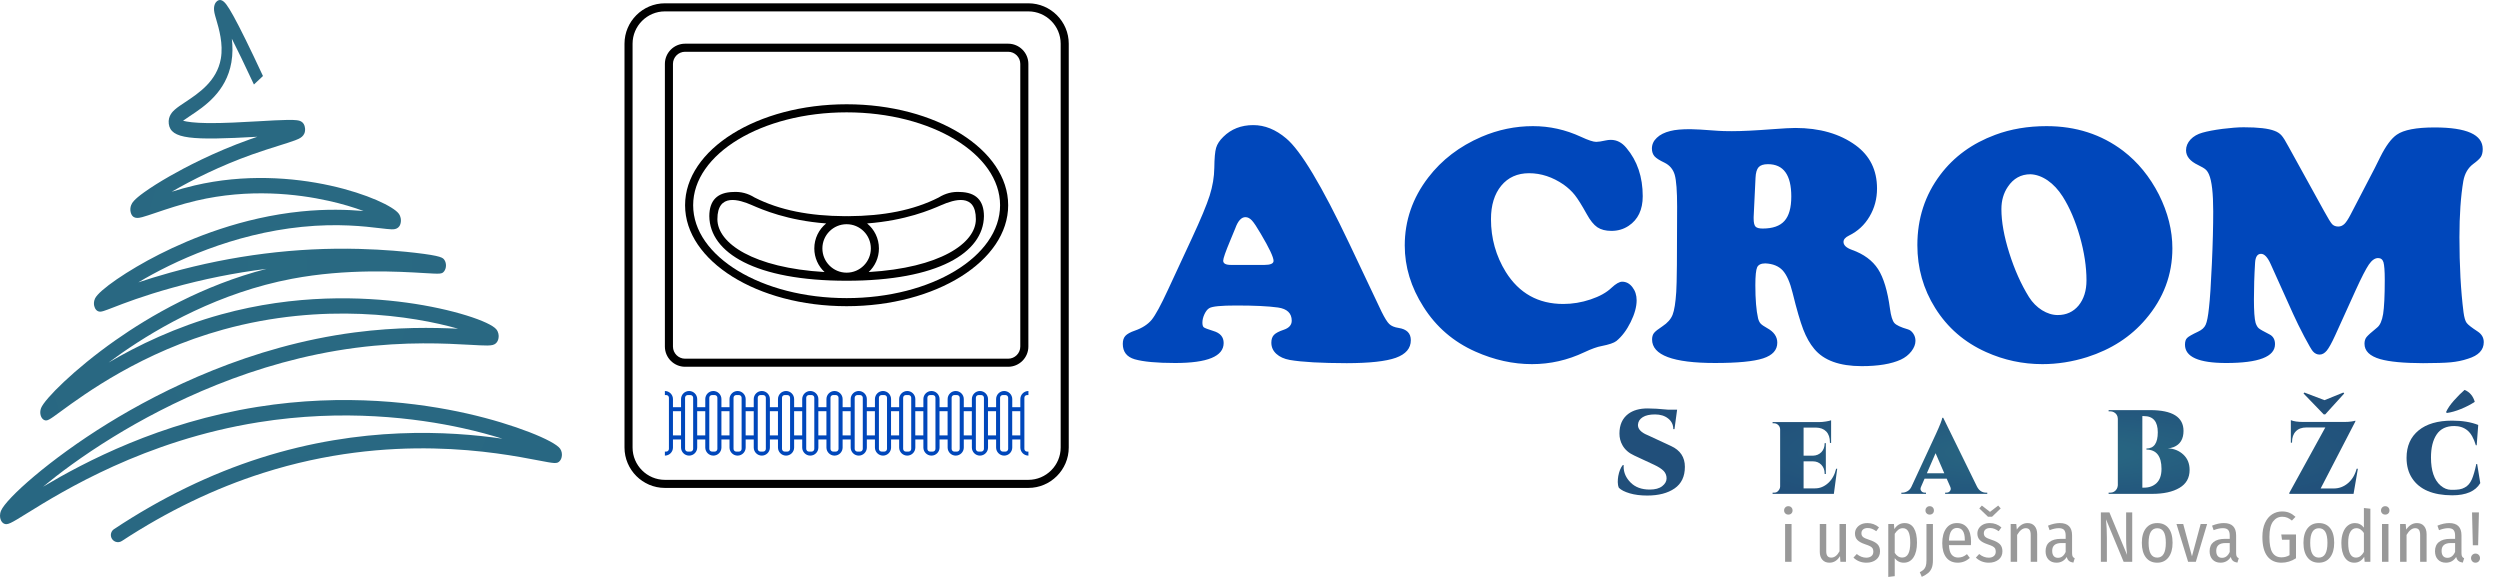 <?xml version="1.0" encoding="UTF-8"?>
<!DOCTYPE svg PUBLIC "-//W3C//DTD SVG 1.1//EN" "http://www.w3.org/Graphics/SVG/1.1/DTD/svg11.dtd">
<!-- Creator: CorelDRAW (OEM Version) -->
<svg xmlns="http://www.w3.org/2000/svg" xml:space="preserve" width="130px" height="30px" version="1.1" style="shape-rendering:geometricPrecision; text-rendering:geometricPrecision; image-rendering:optimizeQuality; fill-rule:evenodd; clip-rule:evenodd"
viewBox="0 0 130 30"
 xmlns:xlink="http://www.w3.org/1999/xlink"
 xmlns:xodm="http://www.corel.com/coreldraw/odm/2003">
 <defs>
  <style type="text/css">
   <![CDATA[
    .fil1 {fill:black}
    .fil2 {fill:#0047BB}
    .fil3 {fill:#0047BB;fill-rule:nonzero}
    .fil5 {fill:#999999;fill-rule:nonzero}
    .fil0 {fill:url(#id0);fill-rule:nonzero}
    .fil4 {fill:url(#id1);fill-rule:nonzero}
   ]]>
  </style>
  <radialGradient id="id0" gradientUnits="userSpaceOnUse" gradientTransform="matrix(0.851 -0 -0 1.205 2 -3)" cx="14.611" cy="14.096" r="182.374" fx="14.611" fy="14.096">
   <stop offset="0" style="stop-opacity:1; stop-color:#296A82"/>
   <stop offset="0.02" style="stop-opacity:1; stop-color:#296982"/>
   <stop offset="0.031" style="stop-opacity:1; stop-color:#296982"/>
   <stop offset="0.039" style="stop-opacity:1; stop-color:#296982"/>
   <stop offset="0.051" style="stop-opacity:1; stop-color:#296882"/>
   <stop offset="0.059" style="stop-opacity:1; stop-color:#296882"/>
   <stop offset="0.071" style="stop-opacity:1; stop-color:#296882"/>
   <stop offset="0.09" style="stop-opacity:1; stop-color:#286782"/>
   <stop offset="0.102" style="stop-opacity:1; stop-color:#286782"/>
   <stop offset="0.11" style="stop-opacity:1; stop-color:#286782"/>
   <stop offset="0.122" style="stop-opacity:1; stop-color:#286682"/>
   <stop offset="0.129" style="stop-opacity:1; stop-color:#286681"/>
   <stop offset="0.149" style="stop-opacity:1; stop-color:#286681"/>
   <stop offset="0.161" style="stop-opacity:1; stop-color:#286581"/>
   <stop offset="0.169" style="stop-opacity:1; stop-color:#286581"/>
   <stop offset="0.18" style="stop-opacity:1; stop-color:#286581"/>
   <stop offset="0.188" style="stop-opacity:1; stop-color:#276481"/>
   <stop offset="0.2" style="stop-opacity:1; stop-color:#276481"/>
   <stop offset="0.22" style="stop-opacity:1; stop-color:#276481"/>
   <stop offset="0.231" style="stop-opacity:1; stop-color:#276381"/>
   <stop offset="0.239" style="stop-opacity:1; stop-color:#276381"/>
   <stop offset="0.251" style="stop-opacity:1; stop-color:#276381"/>
   <stop offset="0.259" style="stop-opacity:1; stop-color:#276281"/>
   <stop offset="0.271" style="stop-opacity:1; stop-color:#276280"/>
   <stop offset="0.278" style="stop-opacity:1; stop-color:#276280"/>
   <stop offset="0.29" style="stop-opacity:1; stop-color:#276280"/>
   <stop offset="0.29" style="stop-opacity:1; stop-color:#276180"/>
   <stop offset="0.302" style="stop-opacity:1; stop-color:#276180"/>
   <stop offset="0.31" style="stop-opacity:1; stop-color:#266180"/>
   <stop offset="0.322" style="stop-opacity:1; stop-color:#266180"/>
   <stop offset="0.329" style="stop-opacity:1; stop-color:#266180"/>
   <stop offset="0.329" style="stop-opacity:1; stop-color:#266080"/>
   <stop offset="0.341" style="stop-opacity:1; stop-color:#266080"/>
   <stop offset="0.349" style="stop-opacity:1; stop-color:#266080"/>
   <stop offset="0.361" style="stop-opacity:1; stop-color:#266080"/>
   <stop offset="0.361" style="stop-opacity:1; stop-color:#265F80"/>
   <stop offset="0.369" style="stop-opacity:1; stop-color:#265F80"/>
   <stop offset="0.38" style="stop-opacity:1; stop-color:#265F80"/>
   <stop offset="0.4" style="stop-opacity:1; stop-color:#265E7F"/>
   <stop offset="0.412" style="stop-opacity:1; stop-color:#265E7F"/>
   <stop offset="0.431" style="stop-opacity:1; stop-color:#255E7F"/>
   <stop offset="0.439" style="stop-opacity:1; stop-color:#255D7F"/>
   <stop offset="0.459" style="stop-opacity:1; stop-color:#255D7F"/>
   <stop offset="0.471" style="stop-opacity:1; stop-color:#255C7F"/>
   <stop offset="0.49" style="stop-opacity:1; stop-color:#255C7F"/>
   <stop offset="0.502" style="stop-opacity:1; stop-color:#255B7F"/>
   <stop offset="0.51" style="stop-opacity:1; stop-color:#255B7E"/>
   <stop offset="0.529" style="stop-opacity:1; stop-color:#255B7E"/>
   <stop offset="0.541" style="stop-opacity:1; stop-color:#245A7E"/>
   <stop offset="0.549" style="stop-opacity:1; stop-color:#245A7E"/>
   <stop offset="0.561" style="stop-opacity:1; stop-color:#245A7E"/>
   <stop offset="0.569" style="stop-opacity:1; stop-color:#245A7E"/>
   <stop offset="0.58" style="stop-opacity:1; stop-color:#24597E"/>
   <stop offset="0.6" style="stop-opacity:1; stop-color:#24597E"/>
   <stop offset="0.612" style="stop-opacity:1; stop-color:#24597E"/>
   <stop offset="0.62" style="stop-opacity:1; stop-color:#24587E"/>
   <stop offset="0.631" style="stop-opacity:1; stop-color:#24587D"/>
   <stop offset="0.639" style="stop-opacity:1; stop-color:#24587D"/>
   <stop offset="0.651" style="stop-opacity:1; stop-color:#24587D"/>
   <stop offset="0.651" style="stop-opacity:1; stop-color:#24577D"/>
   <stop offset="0.659" style="stop-opacity:1; stop-color:#23577D"/>
   <stop offset="0.671" style="stop-opacity:1; stop-color:#23577D"/>
   <stop offset="0.678" style="stop-opacity:1; stop-color:#23577D"/>
   <stop offset="0.69" style="stop-opacity:1; stop-color:#23577D"/>
   <stop offset="0.69" style="stop-opacity:1; stop-color:#23567D"/>
   <stop offset="0.71" style="stop-opacity:1; stop-color:#23567D"/>
   <stop offset="0.729" style="stop-opacity:1; stop-color:#23557D"/>
   <stop offset="0.741" style="stop-opacity:1; stop-color:#23557C"/>
   <stop offset="0.761" style="stop-opacity:1; stop-color:#23557C"/>
   <stop offset="0.769" style="stop-opacity:1; stop-color:#23547C"/>
   <stop offset="0.78" style="stop-opacity:1; stop-color:#23547C"/>
   <stop offset="0.788" style="stop-opacity:1; stop-color:#22547C"/>
   <stop offset="0.8" style="stop-opacity:1; stop-color:#22537C"/>
   <stop offset="0.82" style="stop-opacity:1; stop-color:#22537C"/>
   <stop offset="0.82" style="stop-opacity:1; stop-color:#22537C"/>
   <stop offset="0.831" style="stop-opacity:1; stop-color:#22537C"/>
   <stop offset="0.839" style="stop-opacity:1; stop-color:#22537C"/>
   <stop offset="0.851" style="stop-opacity:1; stop-color:#22527B"/>
   <stop offset="0.859" style="stop-opacity:1; stop-color:#22527B"/>
   <stop offset="0.878" style="stop-opacity:1; stop-color:#22517B"/>
   <stop offset="0.89" style="stop-opacity:1; stop-color:#22517B"/>
   <stop offset="0.902" style="stop-opacity:1; stop-color:#22517B"/>
   <stop offset="0.91" style="stop-opacity:1; stop-color:#22517B"/>
   <stop offset="0.922" style="stop-opacity:1; stop-color:#21507B"/>
   <stop offset="0.929" style="stop-opacity:1; stop-color:#21507B"/>
   <stop offset="0.949" style="stop-opacity:1; stop-color:#21507B"/>
   <stop offset="0.961" style="stop-opacity:1; stop-color:#21507A"/>
   <stop offset="0.961" style="stop-opacity:1; stop-color:#214F7A"/>
   <stop offset="0.98" style="stop-opacity:1; stop-color:#214F7A"/>
   <stop offset="0.988" style="stop-opacity:1; stop-color:#214F7A"/>
   <stop offset="1" style="stop-opacity:1; stop-color:#214F7A"/>
  </radialGradient>
  <radialGradient id="id1" gradientUnits="userSpaceOnUse" gradientTransform="matrix(0.851 -0 -0 0.153 16 20)" xlink:href="#id0" cx="106.549" cy="23.021" r="22.425" fx="106.549" fy="23.021">
  </radialGradient>
 </defs>
 <g id="Layer_x0020_1">
  <g id="_2536110509200">
   <path class="fil0" d="M5.784 27.94c-0.053,-0.158 0.006,-0.333 0.145,-0.425 2.459,-1.631 5.023,-2.877 7.627,-3.706 5.238,-1.667 9.797,-1.395 12.571,-0.997 -0.601,-0.188 -1.292,-0.377 -2.059,-0.546 -2.406,-0.53 -6.201,-1.015 -10.618,-0.31 -5.929,0.946 -10.2,3.592 -12.024,4.721 -0.867,0.538 -1.048,0.65 -1.233,0.544 -0.077,-0.043 -0.137,-0.127 -0.169,-0.234 -0.023,-0.079 -0.051,-0.241 0.031,-0.433 0.264,-0.627 2.506,-2.656 5.558,-4.538 2.867,-1.767 7.42,-4.022 12.83,-4.73 2.238,-0.292 4.093,-0.254 5.379,-0.193 -2.365,-0.674 -7.019,-1.39 -12.21,0.043 -4.223,1.165 -7.19,3.335 -8.457,4.262 -0.596,0.437 -0.704,0.515 -0.861,0.441 -0.077,-0.038 -0.138,-0.115 -0.172,-0.217 -0.042,-0.125 -0.037,-0.271 0.013,-0.401 0.176,-0.46 1.728,-2.022 3.857,-3.52 1.798,-1.264 4.548,-2.867 7.869,-3.721 -1.642,0.203 -3.281,0.532 -4.907,0.985 -1.509,0.419 -2.489,0.799 -3.075,1.026 -0.218,0.084 -0.375,0.145 -0.486,0.179 -0.073,0.023 -0.125,0.034 -0.169,0.036 -0.186,0.009 -0.289,-0.146 -0.324,-0.295 -0.018,-0.075 -0.036,-0.224 0.041,-0.388 0.206,-0.437 1.706,-1.468 3.343,-2.297 1.672,-0.847 4.31,-1.921 7.378,-2.231 1.321,-0.134 2.425,-0.093 3.243,-0.024 -0.498,-0.183 -1.112,-0.372 -1.828,-0.53 -1.615,-0.359 -4.117,-0.652 -6.868,-0.007 -0.809,0.19 -1.552,0.442 -2.094,0.625 -0.304,0.103 -0.544,0.184 -0.722,0.232 -0.178,0.046 -0.51,0.133 -0.601,-0.27 -0.026,-0.116 -0.016,-0.242 0.028,-0.354 0.048,-0.122 0.143,-0.285 0.674,-0.667 0.351,-0.252 0.813,-0.544 1.337,-0.843 0.747,-0.427 2.279,-1.241 4.142,-1.904 0.138,-0.049 0.275,-0.096 0.41,-0.142 -3.419,0.195 -4.505,0.123 -4.606,-0.672 -0.053,-0.411 0.219,-0.654 0.309,-0.735 0.139,-0.124 0.327,-0.249 0.545,-0.393 0.695,-0.461 1.649,-1.091 1.853,-2.261 0.134,-0.77 -0.099,-1.559 -0.237,-2.031 -0.042,-0.141 -0.075,-0.253 -0.095,-0.35 -0.081,-0.386 0.066,-0.554 0.133,-0.609 0.145,-0.117 0.306,-0.063 0.478,0.162 0.095,0.124 0.217,0.321 0.372,0.601 0.343,0.62 0.862,1.672 1.54,3.129l-0.47 0.442c-0.507,-1.086 -0.878,-1.848 -1.149,-2.382 0.044,0.383 0.051,0.803 -0.024,1.232 -0.269,1.541 -1.409,2.296 -2.163,2.794 -0.114,0.077 -0.244,0.162 -0.35,0.24 0.205,0.056 0.587,0.114 1.289,0.122 0.815,0.009 1.793,-0.047 2.656,-0.096 0.595,-0.035 1.108,-0.064 1.493,-0.069 0.211,-0.003 0.368,0.003 0.479,0.016 0.108,0.014 0.394,0.049 0.427,0.421 0.037,0.415 -0.285,0.536 -0.52,0.625 -0.209,0.078 -0.504,0.171 -0.846,0.278 -0.415,0.131 -0.886,0.278 -1.387,0.457 -1.65,0.587 -3.127,1.326 -4.181,1.938 0.366,-0.114 0.767,-0.229 1.188,-0.327 5.185,-1.216 10.091,0.743 10.619,1.467 0.114,0.156 0.118,0.322 0.11,0.407 -0.037,0.42 -0.375,0.41 -0.486,0.407 -0.138,-0.004 -0.332,-0.027 -0.579,-0.056 -0.826,-0.098 -2.207,-0.262 -4.079,-0.072 -3.586,0.362 -6.669,1.786 -8.51,2.887 0.464,-0.156 1.011,-0.327 1.654,-0.506 3.252,-0.906 6.559,-1.321 9.827,-1.235 1.324,0.035 2.401,0.142 2.923,0.203 1.373,0.16 1.438,0.26 1.515,0.374 0.054,0.081 0.083,0.187 0.08,0.297 -0.003,0.11 -0.036,0.212 -0.093,0.287 -0.115,0.15 -0.184,0.146 -1.032,0.096 -1.31,-0.079 -4.034,-0.242 -6.882,0.297 -3.753,0.711 -6.877,2.487 -8.837,3.851 -0.246,0.171 -0.48,0.341 -0.702,0.506 1.515,-0.89 3.493,-1.852 5.86,-2.505 3.864,-1.066 7.376,-0.921 9.641,-0.612 2.389,0.326 4.341,0.984 4.667,1.392 0.112,0.142 0.122,0.302 0.118,0.384 -0.003,0.084 -0.039,0.361 -0.314,0.427 -0.066,0.016 -0.154,0.025 -0.274,0.027 -0.208,0.002 -0.506,-0.015 -0.884,-0.036 -1.251,-0.069 -3.345,-0.186 -5.965,0.156 -5.306,0.694 -9.778,2.9 -12.595,4.629 -1.654,1.016 -2.881,1.949 -3.66,2.594 2.194,-1.303 6.07,-3.34 11.148,-4.151 4.544,-0.725 8.441,-0.211 10.909,0.346 2.49,0.564 4.545,1.415 4.831,1.827 0.095,0.137 0.099,0.286 0.091,0.363 -0.009,0.112 -0.049,0.212 -0.113,0.281 -0.138,0.152 -0.268,0.127 -1.113,-0.035 -2.093,-0.402 -7.65,-1.469 -14.312,0.653 -2.505,0.796 -4.974,1.987 -7.344,3.539 -0.203,0.132 -0.475,0.037 -0.552,-0.192z"/>
   <g id="logo">
    <path class="fil1" d="M34.574 0.172l18.901 0c1.155,0 2.1,0.945 2.1,2.1l0 21c0,1.155 -0.945,2.1 -2.1,2.1l-18.901 0c-1.155,0 -2.1,-0.945 -2.1,-2.1l0 -21c0,-1.155 0.945,-2.1 2.1,-2.1zm0 0.42l18.901 0c0.924,0 1.68,0.756 1.68,1.68l0 21c0,0.925 -0.756,1.68 -1.68,1.68l-18.901 0c-0.924,0 -1.68,-0.755 -1.68,-1.68l0 -21c0,-0.924 0.756,-1.68 1.68,-1.68z"/>
    <path class="fil1" d="M35.624 2.272l16.801 0c0.577,0 1.05,0.472 1.05,1.05l0 14.7c0,0.578 -0.473,1.05 -1.05,1.05l-16.801 0c-0.577,0 -1.05,-0.472 -1.05,-1.05l0 -14.7c0,-0.578 0.473,-1.05 1.05,-1.05zm0 0.42l16.801 0c0.346,0 0.63,0.284 0.63,0.63l0 14.7c0,0.347 -0.284,0.63 -0.63,0.63l-16.801 0c-0.346,0 -0.63,-0.283 -0.63,-0.63l0 -14.7c0,-0.346 0.284,-0.63 0.63,-0.63z"/>
    <path class="fil1" d="M44.024 5.422c4.64,0 8.401,2.351 8.401,5.25 0,2.9 -3.761,5.25 -8.401,5.25 -4.639,0 -8.4,-2.35 -8.4,-5.25 0,-2.899 3.761,-5.25 8.4,-5.25zm0 0.42c4.408,0 7.98,2.163 7.98,4.83 0,2.668 -3.572,4.83 -7.98,4.83 -4.407,0 -7.98,-2.162 -7.98,-4.83 0,-2.667 3.573,-4.83 7.98,-4.83z"/>
    <g id="kompenzator">
     <path class="fil2" d="M34.574 20.332c0.231,0 0.42,0.189 0.42,0.42l0 0.421 0.42 0 0 -0.421c0,-0.231 0.189,-0.42 0.42,-0.42 0.231,0 0.42,0.189 0.42,0.42l0 0.421 0.42 0 0 -0.421c0,-0.231 0.189,-0.42 0.42,-0.42 0.231,0 0.42,0.189 0.42,0.42l0 0.421 0.42 0 0 -0.421c0,-0.231 0.189,-0.42 0.42,-0.42 0.231,0 0.42,0.189 0.42,0.42l0 0.421 0.42 0 0 -0.421c0,-0.231 0.189,-0.42 0.42,-0.42 0.231,0 0.42,0.189 0.42,0.42l0 0.421 0.42 0 0 -0.421c0,-0.231 0.189,-0.42 0.42,-0.42 0.231,0 0.42,0.189 0.42,0.42l0 0.421 0.42 0 0 -0.421c0,-0.231 0.189,-0.42 0.42,-0.42 0.232,0 0.42,0.189 0.42,0.42l0 0.421 0.42 0 0 -0.421c0,-0.231 0.189,-0.42 0.42,-0.42 0.231,0 0.421,0.189 0.421,0.42l0 0.421 0.419 0 0 -0.421c0,-0.231 0.189,-0.42 0.42,-0.42 0.231,0 0.42,0.189 0.42,0.42l0 0.421 0.421 0 0 -0.421c0,-0.231 0.189,-0.42 0.42,-0.42 0.23,0 0.419,0.189 0.419,0.42l0 0.421 0.42 0 0 -0.421c0,-0.231 0.19,-0.42 0.421,-0.42 0.231,0 0.42,0.189 0.42,0.42l0 0.421 0.419 0 0 -0.421c0,-0.231 0.189,-0.42 0.421,-0.42 0.231,0 0.42,0.189 0.42,0.42l0 0.421 0.42 0 0 -0.421c0,-0.231 0.188,-0.42 0.419,-0.42 0.232,0 0.421,0.189 0.421,0.42l0 0.421 0.42 0 0 -0.421c0,-0.231 0.189,-0.42 0.42,-0.42 0.23,0 0.42,0.189 0.42,0.42l0 0.421 0.42 0 0 -0.421c0,-0.231 0.189,-0.42 0.42,-0.42 0.231,0 0.42,0.189 0.42,0.42l0 0.421 0.42 0 0 -0.421c0,-0.231 0.189,-0.42 0.42,-0.42l0 0.211 -0.07 0c-0.077,0 -0.14,0.062 -0.14,0.139l0 0.491 0 0.209 0 1.26 0 0.211 0 0.489c0,0.077 0.063,0.141 0.14,0.141l0.07 0 0 0.209c-0.231,0 -0.42,-0.189 -0.42,-0.42l0 -0.419 -0.42 0 0 0.419c0,0.231 -0.189,0.42 -0.42,0.42 -0.231,0 -0.42,-0.189 -0.42,-0.42l0 -0.419 -0.42 0 0 0.419c0,0.231 -0.19,0.42 -0.42,0.42 -0.231,0 -0.42,-0.189 -0.42,-0.42l0 -0.419 -0.42 0 0 0.419c0,0.231 -0.189,0.42 -0.421,0.42 -0.231,0 -0.419,-0.189 -0.419,-0.42l0 -0.419 -0.42 0 0 0.419c0,0.231 -0.189,0.42 -0.42,0.42 -0.232,0 -0.421,-0.189 -0.421,-0.42l0 -0.419 -0.419 0 0 0.419c0,0.231 -0.189,0.42 -0.42,0.42 -0.231,0 -0.421,-0.189 -0.421,-0.42l0 -0.419 -0.42 0 0 0.419c0,0.231 -0.189,0.42 -0.419,0.42 -0.231,0 -0.42,-0.189 -0.42,-0.42l0 -0.419 -0.421 0 0 0.419c0,0.231 -0.189,0.42 -0.42,0.42 -0.231,0 -0.42,-0.189 -0.42,-0.42l0 -0.419 -0.419 0 0 0.419c0,0.231 -0.19,0.42 -0.421,0.42 -0.231,0 -0.42,-0.189 -0.42,-0.42l0 -0.419 -0.42 0 0 0.419c0,0.231 -0.188,0.42 -0.42,0.42 -0.231,0 -0.42,-0.189 -0.42,-0.42l0 -0.419 -0.42 0 0 0.419c0,0.231 -0.189,0.42 -0.42,0.42 -0.231,0 -0.42,-0.189 -0.42,-0.42l0 -0.419 -0.42 0 0 0.419c0,0.231 -0.189,0.42 -0.42,0.42 -0.231,0 -0.42,-0.189 -0.42,-0.42l0 -0.419 -0.42 0 0 0.419c0,0.231 -0.189,0.42 -0.42,0.42 -0.231,0 -0.42,-0.189 -0.42,-0.42l0 -0.419 -0.42 0 0 0.419c0,0.231 -0.189,0.42 -0.42,0.42 -0.231,0 -0.42,-0.189 -0.42,-0.42l0 -0.419 -0.42 0 0 0.419c0,0.231 -0.189,0.42 -0.42,0.42 -0.231,0 -0.42,-0.189 -0.42,-0.42l0 -0.419 -0.42 0 0 0.419c0,0.231 -0.189,0.42 -0.42,0.42l0 -0.209 0.07 0c0.077,0 0.14,-0.064 0.14,-0.141l0 -0.489 0 -0.211 0 -1.26 0 -0.209 0 -0.491c0,-0.077 -0.063,-0.139 -0.14,-0.139l-0.07 0 0 -0.211zm18.481 1.05l-0.42 0 0 1.26 0.42 0 0 -1.26zm-17.431 -0.209l0 0.008 0 0.042 0 0.041 0 0.042 0 0.041 0 0.035 0 1.26 0 0.036 0 0.041 0 0.042 0 0.041 0 0.042 0 0.009 0 0.489c0,0.077 0.063,0.141 0.14,0.141 0.047,0 0.094,0 0.14,0 0.077,0 0.14,-0.064 0.14,-0.141l0 -0.489 0 -0.009 0 -0.042 0 -0.041 0 -0.042 0 -0.041 0 -0.036 0 -1.26 0 -0.035 0 -0.041 0 -0.042 0 -0.041 0 -0.042 0 -0.008 0 -0.491c0,-0.077 -0.063,-0.139 -0.14,-0.139 -0.046,0 -0.093,0 -0.14,0 -0.077,0 -0.14,0.062 -0.14,0.139l0 0.491zm-0.21 0.209l-0.42 0 0 1.26 0.42 0 0 -1.26zm0.84 0l0 1.26 0.42 0 0 -1.26 -0.42 0zm1.26 0l0 1.26 0.42 0 0 -1.26 -0.42 0zm-0.49 -0.839c0.047,0 0.094,0 0.14,0 0.077,0 0.14,0.062 0.14,0.139l0 0.491 0 0.008 0 0.042 0 0.041 0 0.042 0 0.041 0 0.035 0 1.26 0 0.036 0 0.041 0 0.042 0 0.041 0 0.042 0 0.009 0 0.489c0,0.077 -0.063,0.141 -0.14,0.141 -0.046,0 -0.093,0 -0.14,0 -0.077,0 -0.14,-0.064 -0.14,-0.141l0 -0.489 0 -0.009 0 -0.042 0 -0.041 0 -0.042 0 -0.041 0 -0.036 0 -1.26 0 -0.035 0 -0.041 0 -0.042 0 -0.041 0 -0.042 0 -0.008 0 -0.491c0,-0.077 0.063,-0.139 0.14,-0.139zm1.75 0.839l0 1.26 0.42 0 0 -1.26 -0.42 0zm-0.49 -0.839c0.047,0 0.094,0 0.14,0 0.077,0 0.14,0.062 0.14,0.139l0 0.491 0 0.008 0 0.042 0 0.041 0 0.042 0 0.041 0 0.035 0 1.26 0 0.036 0 0.041 0 0.042 0 0.041 0 0.042 0 0.009 0 0.489c0,0.077 -0.063,0.141 -0.14,0.141 -0.046,0 -0.093,0 -0.14,0 -0.077,0 -0.14,-0.064 -0.14,-0.141l0 -0.489 0 -0.009 0 -0.042 0 -0.041 0 -0.042 0 -0.041 0 -0.036 0 -1.26 0 -0.035 0 -0.041 0 -0.042 0 -0.041 0 -0.042 0 -0.008 0 -0.491c0,-0.077 0.063,-0.139 0.14,-0.139zm1.75 0.839l0 1.26 0.42 0 0 -1.26 -0.42 0zm-0.49 -0.839c0.047,0 0.094,0 0.14,0 0.077,0 0.14,0.062 0.14,0.139l0 0.491 0 0.008 0 0.042 0 0.041 0 0.042 0 0.041 0 0.035 0 1.26 0 0.036 0 0.041 0 0.042 0 0.041 0 0.042 0 0.009 0 0.489c0,0.077 -0.063,0.141 -0.14,0.141 -0.046,0 -0.093,0 -0.14,0 -0.077,0 -0.14,-0.064 -0.14,-0.141l0 -0.489 0 -0.009 0 -0.042 0 -0.041 0 -0.042 0 -0.041 0 -0.036 0 -1.26 0 -0.035 0 -0.041 0 -0.042 0 -0.041 0 -0.042 0 -0.008 0 -0.491c0,-0.077 0.063,-0.139 0.14,-0.139zm1.75 0.839l0 1.26 0.42 0 0 -1.26 -0.42 0zm-0.49 -0.839c0.047,0 0.094,0 0.14,0 0.078,0 0.14,0.062 0.14,0.139l0 0.491 0 0.008 0 0.042 0 0.041 0 0.042 0 0.041 0 0.035 0 1.26 0 0.036 0 0.041 0 0.042 0 0.041 0 0.042 0 0.009 0 0.489c0,0.077 -0.062,0.141 -0.14,0.141 -0.046,0 -0.093,0 -0.14,0 -0.077,0 -0.14,-0.064 -0.14,-0.141l0 -0.489 0 -0.009 0 -0.042 0 -0.041 0 -0.042 0 -0.041 0 -0.036 0 -1.26 0 -0.035 0 -0.041 0 -0.042 0 -0.041 0 -0.042 0 -0.008 0 -0.491c0,-0.077 0.063,-0.139 0.14,-0.139zm1.75 0.839l0 1.26 0.42 0 0 -1.26 -0.42 0zm-0.49 -0.839c0.047,0 0.094,0 0.141,0 0.076,0 0.139,0.062 0.139,0.139l0 0.491 0 0.008 0 0.042 0 0.041 0 0.042 0 0.041 0 0.035 0 1.26 0 0.036 0 0.041 0 0.042 0 0.041 0 0.042 0 0.009 0 0.489c0,0.077 -0.063,0.141 -0.139,0.141 -0.047,0 -0.094,0 -0.141,0 -0.077,0 -0.14,-0.064 -0.14,-0.141l0 -0.489 0 -0.009 0 -0.042 0 -0.041 0 -0.042 0 -0.041 0 -0.036 0 -1.26 0 -0.035 0 -0.041 0 -0.042 0 -0.041 0 -0.042 0 -0.008 0 -0.491c0,-0.077 0.063,-0.139 0.14,-0.139zm1.751 0.839l0 1.26 0.419 0 0 -1.26 -0.419 0zm-0.491 -0.839c0.047,0 0.094,0 0.14,0 0.077,0 0.14,0.062 0.14,0.139l0 0.491 0 0.008 0 0.042 0 0.041 0 0.042 0 0.041 0 0.035 0 1.26 0 0.036 0 0.041 0 0.042 0 0.041 0 0.042 0 0.009 0 0.489c0,0.077 -0.063,0.141 -0.14,0.141 -0.046,0 -0.093,0 -0.14,0 -0.077,0 -0.139,-0.064 -0.139,-0.141l0 -0.489 0 -0.009 0 -0.042 0 -0.041 0 -0.042 0 -0.041 0 -0.036 0 -1.26 0 -0.035 0 -0.041 0 -0.042 0 -0.041 0 -0.042 0 -0.008 0 -0.491c0,-0.077 0.062,-0.139 0.139,-0.139zm1.75 0.839l0 1.26 0.421 0 0 -1.26 -0.421 0zm-0.49 -0.839c0.047,0 0.094,0 0.14,0 0.077,0 0.141,0.062 0.141,0.139l0 0.491 0 0.008 0 0.042 0 0.041 0 0.042 0 0.041 0 0.035 0 1.26 0 0.036 0 0.041 0 0.042 0 0.041 0 0.042 0 0.009 0 0.489c0,0.077 -0.064,0.141 -0.141,0.141 -0.046,0 -0.093,0 -0.14,0 -0.077,0 -0.14,-0.064 -0.14,-0.141l0 -0.489 0 -0.009 0 -0.042 0 -0.041 0 -0.042 0 -0.041 0 -0.036 0 -1.26 0 -0.035 0 -0.041 0 -0.042 0 -0.041 0 -0.042 0 -0.008 0 -0.491c0,-0.077 0.063,-0.139 0.14,-0.139zm1.75 0.839l0 1.26 0.42 0 0 -1.26 -0.42 0zm-0.489 -0.839c0.046,0 0.093,0 0.139,0 0.078,0 0.141,0.062 0.141,0.139l0 0.491 0 0.008 0 0.042 0 0.041 0 0.042 0 0.041 0 0.035 0 1.26 0 0.036 0 0.041 0 0.042 0 0.041 0 0.042 0 0.009 0 0.489c0,0.077 -0.063,0.141 -0.141,0.141 -0.046,0 -0.093,0 -0.139,0 -0.078,0 -0.141,-0.064 -0.141,-0.141l0 -0.489 0 -0.009 0 -0.042 0 -0.041 0 -0.042 0 -0.041 0 -0.036 0 -1.26 0 -0.035 0 -0.041 0 -0.042 0 -0.041 0 -0.042 0 -0.008 0 -0.491c0,-0.077 0.063,-0.139 0.141,-0.139zm1.75 0.839l0 1.26 0.419 0 0 -1.26 -0.419 0zm-0.491 -0.839c0.047,0 0.094,0 0.141,0 0.077,0 0.139,0.062 0.139,0.139l0 0.491 0 0.008 0 0.042 0 0.041 0 0.042 0 0.041 0 0.035 0 1.26 0 0.036 0 0.041 0 0.042 0 0.041 0 0.042 0 0.009 0 0.489c0,0.077 -0.062,0.141 -0.139,0.141 -0.047,0 -0.094,0 -0.141,0 -0.076,0 -0.14,-0.064 -0.14,-0.141l0 -0.489 0 -0.009 0 -0.042 0 -0.041 0 -0.042 0 -0.041 0 -0.036 0 -1.26 0 -0.035 0 -0.041 0 -0.042 0 -0.041 0 -0.042 0 -0.008 0 -0.491c0,-0.077 0.064,-0.139 0.14,-0.139zm1.751 0.839l0 1.26 0.42 0 0 -1.26 -0.42 0zm-0.491 -0.839c0.047,0 0.094,0 0.141,0 0.077,0 0.139,0.062 0.139,0.139l0 0.491 0 0.008 0 0.042 0 0.041 0 0.042 0 0.041 0 0.035 0 1.26 0 0.036 0 0.041 0 0.042 0 0.041 0 0.042 0 0.009 0 0.489c0,0.077 -0.062,0.141 -0.139,0.141 -0.047,0 -0.094,0 -0.141,0 -0.077,0 -0.139,-0.064 -0.139,-0.141l0 -0.489 0 -0.009 0 -0.042 0 -0.041 0 -0.042 0 -0.041 0 -0.036 0 -1.26 0 -0.035 0 -0.041 0 -0.042 0 -0.041 0 -0.042 0 -0.008 0 -0.491c0,-0.077 0.062,-0.139 0.139,-0.139zm1.751 0.839l0 1.26 0.42 0 0 -1.26 -0.42 0zm-0.491 -0.839c0.047,0 0.094,0 0.141,0 0.076,0 0.14,0.062 0.14,0.139l0 0.491 0 0.008 0 0.042 0 0.041 0 0.042 0 0.041 0 0.035 0 1.26 0 0.036 0 0.041 0 0.042 0 0.041 0 0.042 0 0.009 0 0.489c0,0.077 -0.064,0.141 -0.14,0.141 -0.047,0 -0.094,0 -0.141,0 -0.077,0 -0.139,-0.064 -0.139,-0.141l0 -0.489 0 -0.009 0 -0.042 0 -0.041 0 -0.042 0 -0.041 0 -0.036 0 -1.26 0 -0.035 0 -0.041 0 -0.042 0 -0.041 0 -0.042 0 -0.008 0 -0.491c0,-0.077 0.062,-0.139 0.139,-0.139zm1.751 0.839l0 1.26 0.42 0 0 -1.26 -0.42 0zm-0.49 -0.839c0.046,0 0.093,0 0.139,0 0.078,0 0.141,0.062 0.141,0.139l0 0.491 0 0.008 0 0.042 0 0.041 0 0.042 0 0.041 0 0.035 0 1.26 0 0.036 0 0.041 0 0.042 0 0.041 0 0.042 0 0.009 0 0.489c0,0.077 -0.063,0.141 -0.141,0.141 -0.046,0 -0.093,0 -0.139,0 -0.078,0 -0.14,-0.064 -0.14,-0.141l0 -0.489 0 -0.009 0 -0.042 0 -0.041 0 -0.042 0 -0.041 0 -0.036 0 -1.26 0 -0.035 0 -0.041 0 -0.042 0 -0.041 0 -0.042 0 -0.008 0 -0.491c0,-0.077 0.062,-0.139 0.14,-0.139zm1.26 0c0.046,0 0.093,0 0.14,0 0.077,0 0.14,0.062 0.14,0.139l0 0.491 0 0.008 0 0.042 0 0.041 0 0.042 0 0.041 0 0.035 0 1.26 0 0.036 0 0.041 0 0.042 0 0.041 0 0.042 0 0.009 0 0.489c0,0.077 -0.063,0.141 -0.14,0.141 -0.047,0 -0.094,0 -0.14,0 -0.077,0 -0.141,-0.064 -0.141,-0.141l0 -0.489 0 -0.009 0 -0.042 0 -0.041 0 -0.042 0 -0.041 0 -0.036 0 -1.26 0 -0.035 0 -0.041 0 -0.042 0 -0.041 0 -0.042 0 -0.008 0 -0.491c0,-0.077 0.064,-0.139 0.141,-0.139z"/>
    </g>
    <path class="fil1" d="M44.024 14.599c-4.746,0 -7.115,-1.454 -7.14,-3.357 0.002,-0.823 0.418,-1.243 1.251,-1.259 0.39,-0.024 0.758,0.072 1.105,0.288 1.31,0.665 2.875,0.961 4.695,0.97 0.03,-0.001 0.059,-0.002 0.089,-0.002 0.031,0 0.06,0.001 0.09,0.002 1.82,-0.009 3.385,-0.305 4.695,-0.97 0.347,-0.216 0.715,-0.312 1.104,-0.288 0.833,0.016 1.25,0.436 1.252,1.259 -0.026,1.903 -2.394,3.357 -7.141,3.357zm1.065 -2.98c0.376,0.308 0.615,0.776 0.615,1.3 0,0.484 -0.204,0.921 -0.532,1.227 3.694,-0.218 5.573,-1.491 5.573,-2.748 0,-1.382 -1.141,-1.016 -1.792,-0.733 -0.558,0.243 -1.849,0.801 -3.864,0.954zm-2.212 2.527c-0.328,-0.306 -0.533,-0.743 -0.533,-1.227 0,-0.524 0.24,-0.992 0.616,-1.3 -2.015,-0.153 -3.306,-0.711 -3.864,-0.954 -0.651,-0.283 -1.792,-0.649 -1.792,0.733 0,1.257 1.879,2.53 5.573,2.748zm1.147 -2.487c0.696,0 1.26,0.564 1.26,1.26 0,0.696 -0.564,1.26 -1.26,1.26 -0.695,0 -1.26,-0.564 -1.26,-1.26 0,-0.696 0.565,-1.26 1.26,-1.26z"/>
   </g>
   <path class="fil3" d="M70.169 12.678l1.672 3.529c0.161,0.324 0.293,0.539 0.399,0.64 0.106,0.104 0.269,0.172 0.486,0.205 0.426,0.065 0.637,0.277 0.637,0.637 0,0.425 -0.259,0.729 -0.779,0.916 -0.519,0.185 -1.367,0.277 -2.549,0.28 -1.331,-0.003 -2.319,-0.057 -2.962,-0.167 -0.296,-0.054 -0.528,-0.158 -0.704,-0.318 -0.175,-0.161 -0.259,-0.354 -0.259,-0.581 0,-0.175 0.045,-0.309 0.136,-0.404 0.09,-0.095 0.259,-0.184 0.51,-0.268 0.275,-0.092 0.414,-0.25 0.414,-0.47 0,-0.389 -0.239,-0.619 -0.716,-0.687 -0.514,-0.071 -1.235,-0.104 -2.168,-0.104 -0.786,0 -1.254,0.044 -1.407,0.14 -0.094,0.056 -0.176,0.16 -0.248,0.312 -0.07,0.152 -0.106,0.298 -0.106,0.437 0,0.125 0.024,0.209 0.075,0.247 0.052,0.039 0.215,0.102 0.493,0.188 0.359,0.104 0.537,0.312 0.537,0.627 0,0.691 -0.839,1.039 -2.521,1.039 -0.955,0 -1.655,-0.066 -2.105,-0.194 -0.414,-0.122 -0.619,-0.389 -0.619,-0.8 0,-0.182 0.045,-0.321 0.136,-0.419 0.093,-0.099 0.256,-0.191 0.492,-0.271 0.383,-0.134 0.673,-0.322 0.873,-0.562 0.196,-0.242 0.477,-0.756 0.842,-1.547l1.25 -2.693c0.459,-0.988 0.768,-1.729 0.924,-2.219 0.155,-0.491 0.236,-0.97 0.242,-1.443 0.006,-0.5 0.036,-0.845 0.094,-1.042 0.057,-0.193 0.181,-0.384 0.374,-0.571 0.408,-0.404 0.927,-0.61 1.558,-0.61 0.595,0 1.166,0.229 1.71,0.69 0.755,0.628 1.851,2.455 3.289,5.483zm-6.158 1.098l1.736 0c0.317,0 0.478,-0.071 0.478,-0.211 0,-0.19 -0.221,-0.66 -0.665,-1.41 -0.199,-0.342 -0.353,-0.574 -0.459,-0.69 -0.109,-0.116 -0.22,-0.173 -0.338,-0.173 -0.212,0 -0.39,0.194 -0.529,0.583 -0.024,0.054 -0.111,0.259 -0.256,0.619 -0.248,0.592 -0.372,0.946 -0.372,1.062 0,0.146 0.133,0.22 0.405,0.22zm15.706 -7.217c0.861,0 1.692,0.184 2.495,0.556 0.378,0.176 0.64,0.262 0.788,0.262 0.106,0 0.275,-0.024 0.511,-0.077 0.078,-0.018 0.163,-0.027 0.256,-0.027 0.308,0 0.577,0.14 0.806,0.419 0.568,0.672 0.849,1.512 0.849,2.511 0,0.702 -0.245,1.217 -0.734,1.541 -0.265,0.176 -0.561,0.262 -0.894,0.262 -0.298,0 -0.543,-0.062 -0.734,-0.19 -0.187,-0.128 -0.371,-0.357 -0.549,-0.682 -0.254,-0.458 -0.459,-0.788 -0.619,-0.99 -0.157,-0.199 -0.354,-0.381 -0.583,-0.545 -0.571,-0.392 -1.172,-0.592 -1.797,-0.592 -0.607,0 -1.09,0.217 -1.447,0.649 -0.356,0.434 -0.534,1.014 -0.534,1.74 0,1 0.257,1.913 0.77,2.746 0.695,1.11 1.691,1.664 2.99,1.664 0.477,0 0.951,-0.078 1.42,-0.236 0.47,-0.157 0.833,-0.36 1.092,-0.609 0.224,-0.209 0.408,-0.313 0.55,-0.313 0.205,0 0.384,0.092 0.531,0.283 0.146,0.187 0.221,0.416 0.221,0.684 0,0.336 -0.103,0.714 -0.311,1.134 -0.205,0.416 -0.453,0.746 -0.743,0.984 -0.123,0.098 -0.38,0.185 -0.77,0.262 -0.224,0.039 -0.522,0.146 -0.894,0.321 -0.873,0.414 -1.779,0.619 -2.724,0.619 -0.984,0 -1.966,-0.217 -2.947,-0.654 -1.136,-0.506 -2.036,-1.28 -2.697,-2.327 -0.649,-1.017 -0.972,-2.079 -0.972,-3.189 0,-1.291 0.404,-2.467 1.22,-3.532 0.706,-0.922 1.63,-1.627 2.769,-2.118 0.867,-0.372 1.76,-0.556 2.681,-0.556zm12.083 7.137c-0.223,0 -0.365,0.069 -0.428,0.202 -0.061,0.134 -0.094,0.443 -0.094,0.931 0,0.738 0.048,1.316 0.142,1.726 0.03,0.116 0.075,0.208 0.132,0.271 0.061,0.065 0.173,0.143 0.339,0.235 0.353,0.193 0.528,0.446 0.528,0.758 0,0.384 -0.244,0.655 -0.737,0.816 -0.492,0.161 -1.325,0.241 -2.5,0.241 -2.183,0 -3.274,-0.408 -3.274,-1.223 0,-0.137 0.034,-0.25 0.097,-0.333 0.066,-0.086 0.214,-0.203 0.444,-0.354 0.26,-0.17 0.435,-0.369 0.526,-0.598 0.09,-0.229 0.153,-0.625 0.19,-1.191 0.03,-0.41 0.045,-1.889 0.045,-4.435 0,-0.806 -0.042,-1.357 -0.124,-1.648 -0.084,-0.289 -0.26,-0.5 -0.531,-0.634 -0.26,-0.122 -0.435,-0.235 -0.523,-0.336 -0.087,-0.102 -0.133,-0.235 -0.133,-0.399 0,-0.214 0.085,-0.401 0.254,-0.559 0.166,-0.161 0.402,-0.28 0.704,-0.354 0.253,-0.066 0.601,-0.095 1.042,-0.095 0.196,0 0.682,0.026 1.461,0.086 0.145,0.011 0.381,0.018 0.698,0.018 0.531,0 1.238,-0.036 2.123,-0.104 0.562,-0.042 0.954,-0.063 1.178,-0.063 1.262,0 2.307,0.301 3.131,0.898 0.743,0.542 1.115,1.289 1.115,2.25 0,0.532 -0.13,1.02 -0.39,1.458 -0.259,0.44 -0.616,0.77 -1.069,0.99 -0.19,0.092 -0.284,0.202 -0.284,0.33 0,0.17 0.145,0.307 0.435,0.411 0.619,0.22 1.072,0.556 1.362,1.003 0.287,0.446 0.495,1.133 0.619,2.055 0.051,0.384 0.13,0.634 0.229,0.747 0.1,0.113 0.333,0.223 0.698,0.328 0.115,0.032 0.208,0.107 0.284,0.22 0.079,0.116 0.115,0.241 0.115,0.38 0,0.179 -0.07,0.36 -0.212,0.545 -0.142,0.182 -0.326,0.327 -0.549,0.431 -0.495,0.226 -1.172,0.339 -2.036,0.339 -1.147,0 -1.972,-0.297 -2.467,-0.898 -0.224,-0.265 -0.414,-0.604 -0.571,-1.009 -0.156,-0.407 -0.341,-1.041 -0.553,-1.901 -0.135,-0.553 -0.308,-0.94 -0.516,-1.169 -0.211,-0.226 -0.51,-0.348 -0.9,-0.366zm-0.513 -4.445l-0.097 2.032c0,0.018 0,0.042 0,0.078 0,0.208 0.03,0.348 0.094,0.419 0.06,0.068 0.187,0.104 0.374,0.104 0.52,0 0.897,-0.131 1.133,-0.395 0.238,-0.265 0.356,-0.687 0.356,-1.271 0,-1.121 -0.404,-1.681 -1.214,-1.681 -0.229,0 -0.393,0.054 -0.486,0.158 -0.094,0.104 -0.148,0.289 -0.16,0.556zm15.139 -2.692c1.516,0 2.841,0.425 3.974,1.282 0.767,0.586 1.389,1.348 1.866,2.282 0.465,0.931 0.698,1.859 0.698,2.791 0,1.371 -0.459,2.597 -1.381,3.677 -0.778,0.919 -1.793,1.576 -3.049,1.978 -0.774,0.244 -1.55,0.366 -2.329,0.366 -1.021,0 -1.996,-0.208 -2.929,-0.628 -1.127,-0.505 -2.008,-1.27 -2.646,-2.29 -0.619,-0.988 -0.927,-2.08 -0.927,-3.27 0,-1.383 0.396,-2.603 1.193,-3.659 0.71,-0.943 1.661,-1.634 2.857,-2.077 0.803,-0.3 1.694,-0.452 2.673,-0.452zm-0.84 2.502c-0.495,0 -0.888,0.217 -1.178,0.651 -0.223,0.328 -0.335,0.714 -0.335,1.161 0,0.657 0.136,1.416 0.408,2.279 0.272,0.863 0.613,1.63 1.027,2.296 0.181,0.286 0.407,0.512 0.676,0.682 0.269,0.166 0.541,0.252 0.819,0.252 0.446,0 0.809,-0.166 1.084,-0.496 0.271,-0.334 0.41,-0.768 0.41,-1.309 0,-0.702 -0.114,-1.461 -0.344,-2.273 -0.233,-0.815 -0.528,-1.509 -0.894,-2.086 -0.226,-0.354 -0.486,-0.633 -0.779,-0.836 -0.296,-0.202 -0.595,-0.309 -0.894,-0.321zm16.909 6.03l-1.064 2.345c-0.18,0.395 -0.328,0.66 -0.44,0.797 -0.115,0.137 -0.239,0.205 -0.372,0.205 -0.129,0 -0.247,-0.053 -0.347,-0.166 -0.063,-0.069 -0.214,-0.325 -0.447,-0.765 -0.232,-0.443 -0.426,-0.836 -0.58,-1.178l-1.166 -2.588c-0.16,-0.36 -0.328,-0.542 -0.504,-0.542 -0.19,0 -0.293,0.155 -0.311,0.464 -0.042,0.684 -0.06,1.318 -0.06,1.898 0,0.604 0.027,1.015 0.087,1.229 0.043,0.128 0.097,0.223 0.164,0.28 0.069,0.059 0.253,0.164 0.552,0.315 0.196,0.098 0.293,0.268 0.293,0.512 0,0.651 -0.845,0.979 -2.54,0.979 -1.428,0 -2.141,-0.319 -2.141,-0.952 0,-0.161 0.036,-0.28 0.112,-0.351 0.072,-0.075 0.263,-0.182 0.571,-0.328 0.193,-0.089 0.326,-0.208 0.392,-0.357 0.07,-0.151 0.127,-0.446 0.172,-0.88 0.055,-0.467 0.103,-1.229 0.151,-2.288 0.049,-1.062 0.07,-1.97 0.07,-2.725 0,-0.946 -0.073,-1.589 -0.221,-1.925 -0.051,-0.116 -0.111,-0.205 -0.181,-0.262 -0.067,-0.06 -0.196,-0.134 -0.383,-0.226 -0.42,-0.199 -0.628,-0.455 -0.628,-0.768 0,-0.205 0.078,-0.389 0.232,-0.559 0.157,-0.167 0.365,-0.286 0.625,-0.357 0.26,-0.074 0.607,-0.14 1.039,-0.197 0.435,-0.053 0.8,-0.083 1.102,-0.083 0.755,0 1.29,0.063 1.601,0.185 0.154,0.056 0.275,0.137 0.362,0.235 0.091,0.098 0.218,0.303 0.381,0.61l1.842 3.338c0.199,0.365 0.338,0.589 0.414,0.672 0.078,0.08 0.184,0.122 0.32,0.122 0.118,0 0.22,-0.045 0.314,-0.131 0.09,-0.086 0.199,-0.25 0.323,-0.488l1.247 -2.398c0.154,-0.306 0.254,-0.509 0.299,-0.601 0.29,-0.58 0.577,-0.967 0.861,-1.16 0.359,-0.25 1.015,-0.375 1.963,-0.375 1.67,0 2.503,0.375 2.503,1.125 0,0.169 -0.033,0.303 -0.096,0.407 -0.067,0.102 -0.2,0.224 -0.399,0.369 -0.272,0.202 -0.441,0.497 -0.513,0.881 -0.136,0.8 -0.203,1.779 -0.203,2.927 0,1.482 0.07,2.782 0.212,3.898 0.036,0.273 0.09,0.458 0.163,0.556 0.075,0.101 0.266,0.247 0.57,0.446 0.215,0.14 0.32,0.325 0.32,0.557 0,0.407 -0.274,0.696 -0.824,0.862 -0.284,0.096 -0.58,0.155 -0.894,0.185 -0.311,0.03 -0.791,0.042 -1.44,0.045 -0.997,-0.003 -1.739,-0.072 -2.229,-0.211 -0.543,-0.158 -0.815,-0.423 -0.815,-0.801 0,-0.14 0.036,-0.256 0.106,-0.345 0.072,-0.089 0.253,-0.256 0.549,-0.494 0.154,-0.122 0.257,-0.357 0.314,-0.705 0.054,-0.348 0.085,-0.94 0.085,-1.779 0,-0.464 -0.025,-0.768 -0.067,-0.913 -0.045,-0.146 -0.139,-0.218 -0.281,-0.218 -0.163,0 -0.323,0.111 -0.477,0.334 -0.154,0.226 -0.383,0.669 -0.688,1.338z"/>
   <path class="fil4" d="M87.614 24.275c0,0.502 -0.178,0.876 -0.535,1.123 -0.357,0.247 -0.832,0.37 -1.425,0.37 -0.344,0 -0.647,-0.038 -0.908,-0.115 -0.261,-0.077 -0.45,-0.173 -0.566,-0.289 -0.038,-0.091 -0.056,-0.19 -0.056,-0.296 0,-0.105 0.008,-0.208 0.025,-0.308 0.045,-0.244 0.122,-0.435 0.23,-0.572l0.056 0c-0.004,0.025 -0.006,0.052 -0.006,0.081 0,0.307 0.121,0.581 0.364,0.824 0.242,0.243 0.573,0.364 0.992,0.364 0.282,0 0.499,-0.059 0.65,-0.177 0.151,-0.119 0.227,-0.253 0.227,-0.405 0,-0.151 -0.051,-0.281 -0.155,-0.389 -0.104,-0.107 -0.272,-0.215 -0.504,-0.323l-1.015 -0.473c-0.286,-0.128 -0.493,-0.309 -0.622,-0.541 -0.103,-0.183 -0.155,-0.384 -0.155,-0.604 0,-0.448 0.151,-0.788 0.454,-1.02 0.253,-0.191 0.589,-0.287 1.008,-0.287 0.274,0 0.624,0.021 1.051,0.063l0.486 0 -0.137 1.014 -0.062 0c0,-0.228 -0.089,-0.413 -0.268,-0.554 -0.178,-0.141 -0.405,-0.211 -0.681,-0.211 -0.276,0 -0.49,0.047 -0.641,0.143 -0.151,0.095 -0.233,0.221 -0.246,0.379 -0.016,0.195 0.108,0.361 0.374,0.498 0.045,0.025 0.105,0.052 0.18,0.081l1.164 0.541c0.481,0.22 0.721,0.581 0.721,1.083z"/>
   <path id="_1" class="fil4" d="M91.584 22.975c0,0.215 -0.052,0.414 -0.156,0.597 -0.12,0.211 -0.333,0.344 -0.641,0.398 0.146,0.037 0.279,0.111 0.402,0.221 0.122,0.11 0.203,0.2 0.242,0.271 0.04,0.07 0.081,0.149 0.122,0.236 0.245,0.477 0.437,0.761 0.578,0.852 0.075,0.046 0.169,0.069 0.28,0.069l0 0.062 -0.734 0c-0.41,0 -0.678,-0.027 -0.802,-0.081 -0.17,-0.075 -0.294,-0.158 -0.371,-0.252 -0.076,-0.093 -0.15,-0.202 -0.22,-0.326 -0.112,-0.191 -0.204,-0.463 -0.274,-0.816 -0.042,-0.186 -0.11,-0.304 -0.206,-0.354l0 -0.05 0.032 0c0.116,0 0.217,-0.053 0.304,-0.159 0.088,-0.106 0.144,-0.279 0.168,-0.519 0,-0.004 0,-0.017 0,-0.037 0.021,-0.187 0.005,-0.342 -0.049,-0.464 -0.054,-0.122 -0.102,-0.204 -0.144,-0.246 -0.041,-0.041 -0.095,-0.072 -0.161,-0.093 -0.071,-0.025 -0.135,-0.038 -0.193,-0.038l-0.125 0 0 3.049c0,0.104 0.035,0.184 0.103,0.24 0.068,0.056 0.144,0.084 0.227,0.084l0.056 0 0 0.062 -1.997 0 0 -0.062 0.068 0c0.087,0 0.162,-0.031 0.224,-0.094 0.062,-0.062 0.094,-0.138 0.094,-0.23l0 -2.961c0,-0.092 -0.03,-0.169 -0.091,-0.231 -0.06,-0.062 -0.133,-0.093 -0.221,-0.093l-0.074 0 0 -0.062 2.14 0c0.946,0 1.419,0.342 1.419,1.027z"/>
   <path id="_2" class="fil4" d="M92.175 25.681l0 -0.062 0.069 0c0.087,0 0.153,-0.023 0.199,-0.069 0.083,-0.078 0.124,-0.163 0.124,-0.255l0 -2.955c0,-0.096 -0.032,-0.175 -0.096,-0.237 -0.064,-0.062 -0.14,-0.093 -0.227,-0.093l-0.069 0 0 -0.062 2.427 0c0.104,0 0.22,-0.01 0.348,-0.031 0.129,-0.021 0.218,-0.042 0.268,-0.063l0 1.177 -0.062 0 0 -0.032c0,-0.24 -0.064,-0.427 -0.19,-0.56 -0.127,-0.132 -0.306,-0.201 -0.539,-0.205l-0.64 0 0 1.462 0.479 0c0.182,-0.004 0.331,-0.065 0.445,-0.183 0.114,-0.118 0.171,-0.271 0.171,-0.457l0 -0.013 0.062 0 0 1.605 -0.062 0 0 -0.025c0,-0.182 -0.057,-0.333 -0.171,-0.454 -0.114,-0.12 -0.263,-0.18 -0.445,-0.18l-0.479 0 0 1.406 0.597 0c0.249,0 0.475,-0.091 0.678,-0.274 0.203,-0.183 0.342,-0.431 0.417,-0.746l0.056 0 -0.174 1.306 -3.186 0z"/>
   <path id="_3" class="fil4" d="M99.424 23.018l-0.062 0 0 -0.031c0.004,-0.32 -0.108,-0.539 -0.336,-0.66 -0.108,-0.062 -0.241,-0.093 -0.398,-0.093l-0.461 0 0 3.061c0,0.092 0.032,0.168 0.097,0.23 0.064,0.063 0.142,0.094 0.233,0.094l0.062 0 0 0.062 -1.997 0 0 -0.062 0.062 0c0.087,0 0.163,-0.031 0.227,-0.094 0.064,-0.062 0.097,-0.138 0.097,-0.23l0 -3.061 -0.454 0c-0.357,0.004 -0.585,0.15 -0.685,0.436 -0.033,0.095 -0.05,0.201 -0.05,0.317l0 0.031 -0.062 0 0 -1.17c0.054,0.021 0.145,0.042 0.274,0.062 0.128,0.021 0.245,0.032 0.348,0.032l2.483 0c0.108,0 0.23,-0.011 0.367,-0.032 0.137,-0.02 0.222,-0.041 0.255,-0.062l0 1.17z"/>
   <path id="_4" class="fil4" d="M103.288 25.619l0.05 0 0 0.062 -2.191 0 0 -0.062 0.05 0c0.083,0 0.145,-0.022 0.184,-0.065 0.039,-0.044 0.059,-0.085 0.059,-0.125 0,-0.039 -0.01,-0.082 -0.031,-0.127l-0.181 -0.411 -1.151 0 -0.186 0.429c-0.017,0.038 -0.025,0.075 -0.025,0.112 0,0.038 0.019,0.078 0.059,0.122 0.039,0.043 0.101,0.065 0.183,0.065l0.044 0 0 0.062 -1.282 0 0 -0.062 0.05 0c0.087,0 0.175,-0.025 0.264,-0.075 0.09,-0.05 0.159,-0.126 0.209,-0.23l1.282 -2.763c0.203,-0.443 0.311,-0.719 0.323,-0.827l0.05 0 1.755 3.578c0.108,0.211 0.269,0.317 0.485,0.317zm-3.092 -1.008l0.908 0 -0.454 -1.045 -0.454 1.045z"/>
   <path id="_5" class="fil4" d="M107.837 22.01l-0.106 0c-0.096,0 -0.177,0.029 -0.243,0.087 -0.066,0.058 -0.099,0.131 -0.099,0.218l0 2.763c0,0.269 0.018,0.472 0.056,0.609l0.018 0.069 -0.056 0 -2.613 -2.197 0 1.749c0.004,0.087 0.038,0.161 0.103,0.221 0.064,0.06 0.144,0.09 0.239,0.09l0.1 0 0 0.062 -2.103 0 0 -0.062 0.099 0c0.095,0 0.176,-0.03 0.243,-0.09 0.066,-0.06 0.099,-0.134 0.099,-0.221l0 -2.782c0,-0.248 -0.018,-0.446 -0.056,-0.591l-0.018 -0.068 0.056 0 2.607 2.203 0 -1.749c0,-0.087 -0.032,-0.16 -0.097,-0.221 -0.064,-0.06 -0.144,-0.09 -0.239,-0.09l-0.106 0 0 -0.062 2.116 0 0 0.062z"/>
   <path id="_6" class="fil4" d="M111.912 25.681l-2.264 0 0 -0.062 0.08 0c0.15,0 0.264,-0.064 0.343,-0.193 0.033,-0.058 0.052,-0.122 0.056,-0.193l0 -3.459c-0.004,-0.15 -0.071,-0.262 -0.199,-0.336 -0.063,-0.034 -0.129,-0.05 -0.2,-0.05l-0.08 0 0 -0.062 2.165 0c1.153,0 1.73,0.361 1.73,1.082 0,0.419 -0.17,0.699 -0.51,0.84 -0.096,0.038 -0.198,0.058 -0.305,0.063 0.319,0.016 0.588,0.125 0.805,0.326 0.218,0.201 0.327,0.468 0.327,0.8 0,0.415 -0.176,0.726 -0.529,0.933 -0.352,0.208 -0.825,0.311 -1.419,0.311zm-0.423 -0.323c0.27,0 0.489,-0.081 0.657,-0.243 0.168,-0.162 0.252,-0.407 0.252,-0.737 0,-0.33 -0.067,-0.579 -0.199,-0.747 -0.133,-0.168 -0.328,-0.252 -0.585,-0.252l0 -0.056c0.394,0 0.591,-0.281 0.591,-0.843 0,-0.562 -0.241,-0.843 -0.722,-0.843 0,0 0,0 0,0l-0.081 0 0 3.721 0.081 0c0.004,0 0.006,0 0.006,0z"/>
   <path id="_7" class="fil4" d="M114.29 23.814c0,-0.613 0.2,-1.09 0.6,-1.43 0.4,-0.341 0.956,-0.511 1.667,-0.511 0.712,0 1.268,0.17 1.668,0.511 0.401,0.34 0.6,0.817 0.6,1.43 0,0.614 -0.199,1.092 -0.6,1.432 -0.4,0.34 -0.956,0.51 -1.668,0.51 -0.711,0 -1.267,-0.17 -1.667,-0.51 -0.4,-0.34 -0.6,-0.818 -0.6,-1.432zm1.269 0c0,0.531 0.085,0.941 0.255,1.23 0.17,0.288 0.417,0.432 0.74,0.432 0.324,0 0.571,-0.144 0.741,-0.432 0.17,-0.289 0.255,-0.697 0.255,-1.223 0,-0.718 -0.149,-1.207 -0.448,-1.469 -0.149,-0.133 -0.332,-0.199 -0.548,-0.199 -0.323,0 -0.57,0.144 -0.74,0.433 -0.17,0.288 -0.255,0.697 -0.255,1.228z"/>
   <path id="_8" class="fil4" d="M120.91 21.55l-0.075 0 -1.051 -1.089 0.043 -0.05 1.046 0.398 0.983 -0.398 0.043 0.05 -0.989 1.089zm-1.866 4.131l0 -0.05 1.872 -3.403 -0.983 0c-0.236,0 -0.42,0.067 -0.55,0.202 -0.131,0.135 -0.197,0.322 -0.197,0.563l0 0.025 -0.062 0 0 -1.17c0.141,0.062 0.361,0.094 0.66,0.094l2.103 0c0.153,0 0.285,-0.009 0.395,-0.025 0.11,-0.017 0.175,-0.031 0.196,-0.044l0 0.044 -1.804 3.484 0.672 0c0.282,0 0.531,-0.091 0.746,-0.274 0.216,-0.182 0.367,-0.433 0.454,-0.752l0.063 0 -0.224 1.306 -3.341 0z"/>
   <path id="_9" class="fil4" d="M124.83 25.619l0.068 0 0 0.062 -1.997 0 0 -0.062 0.069 0c0.087,0 0.161,-0.031 0.223,-0.094 0.063,-0.062 0.094,-0.138 0.094,-0.23l0 -2.961c0,-0.092 -0.031,-0.169 -0.094,-0.231 -0.062,-0.062 -0.136,-0.093 -0.223,-0.093l-0.069 0 0 -0.062 1.991 0 0 0.062 -0.062 0c-0.124,0 -0.215,0.052 -0.274,0.155 -0.029,0.05 -0.045,0.106 -0.05,0.169l0 2.961c0.005,0.092 0.038,0.168 0.1,0.23 0.062,0.063 0.137,0.094 0.224,0.094z"/>
   <path id="_10" class="fil4" d="M127.238 21.475l-0.044 -0.044c0.079,-0.182 0.215,-0.382 0.408,-0.6 0.193,-0.218 0.379,-0.403 0.557,-0.557 0.266,0.112 0.442,0.32 0.529,0.622 -0.207,0.137 -0.446,0.261 -0.716,0.371 -0.269,0.109 -0.514,0.179 -0.734,0.208zm-2.097 2.333c0,-0.61 0.208,-1.084 0.623,-1.424 0.414,-0.341 0.997,-0.511 1.748,-0.511 0.527,0 0.979,0.075 1.356,0.224l-0.08 1.058 -0.044 0c-0.108,-0.365 -0.254,-0.623 -0.439,-0.775 -0.184,-0.151 -0.414,-0.227 -0.687,-0.227 -0.411,0 -0.715,0.146 -0.912,0.439 -0.197,0.292 -0.295,0.691 -0.295,1.198 0,0.688 0.168,1.176 0.504,1.462 0.166,0.141 0.343,0.213 0.532,0.218 0.189,0.004 0.336,-0.004 0.441,-0.022 0.106,-0.019 0.201,-0.052 0.283,-0.1 0.084,-0.047 0.153,-0.103 0.209,-0.168 0.056,-0.064 0.109,-0.15 0.158,-0.258 0.079,-0.182 0.156,-0.448 0.231,-0.796l0.043 0 0.162 0.995c-0.249,0.423 -0.736,0.635 -1.462,0.635 -1.004,-0.004 -1.699,-0.301 -2.084,-0.89 -0.191,-0.29 -0.287,-0.643 -0.287,-1.058z"/>
   <path class="fil5" d="M93.161 27.248l0 1.964 -0.336 0 0 -1.964 0.336 0zm-0.168 -0.926c0.065,0 0.118,0.021 0.159,0.064 0.041,0.042 0.061,0.095 0.061,0.157 0,0.062 -0.019,0.114 -0.059,0.154 -0.04,0.042 -0.094,0.062 -0.161,0.062 -0.065,0 -0.117,-0.02 -0.158,-0.062 -0.041,-0.04 -0.062,-0.092 -0.062,-0.154 0,-0.062 0.021,-0.115 0.062,-0.157 0.041,-0.043 0.093,-0.064 0.158,-0.064z"/>
   <path id="_1_0" class="fil5" d="M95.991 29.212l-0.291 0 -0.019 -0.295c-0.137,0.229 -0.32,0.343 -0.549,0.343 -0.157,0 -0.28,-0.051 -0.369,-0.153 -0.09,-0.102 -0.134,-0.24 -0.134,-0.414l0 -1.445 0.336 0 0 1.415c0,0.115 0.021,0.199 0.065,0.252 0.043,0.054 0.109,0.08 0.196,0.08 0.166,0 0.31,-0.109 0.429,-0.328l0 -1.419 0.336 0 0 1.964z"/>
   <path id="_2_1" class="fil5" d="M97.104 27.2c0.226,0 0.428,0.074 0.604,0.224l-0.142 0.198c-0.079,-0.055 -0.154,-0.096 -0.223,-0.124 -0.07,-0.027 -0.144,-0.041 -0.221,-0.041 -0.102,0 -0.182,0.025 -0.241,0.073 -0.058,0.048 -0.087,0.115 -0.087,0.2 0,0.082 0.028,0.147 0.084,0.194 0.056,0.047 0.162,0.096 0.319,0.145 0.197,0.063 0.339,0.139 0.429,0.228 0.09,0.09 0.135,0.213 0.135,0.37 0,0.184 -0.068,0.329 -0.202,0.435 -0.134,0.105 -0.302,0.158 -0.504,0.158 -0.266,0 -0.491,-0.088 -0.676,-0.265l0.172 -0.186c0.157,0.127 0.322,0.19 0.496,0.19 0.11,0 0.198,-0.027 0.266,-0.082 0.067,-0.055 0.1,-0.131 0.1,-0.228 0,-0.069 -0.011,-0.125 -0.035,-0.168 -0.024,-0.042 -0.066,-0.08 -0.127,-0.114 -0.061,-0.033 -0.15,-0.068 -0.267,-0.106 -0.186,-0.062 -0.321,-0.137 -0.403,-0.224 -0.082,-0.087 -0.123,-0.198 -0.123,-0.332 0,-0.105 0.027,-0.198 0.082,-0.28 0.055,-0.082 0.131,-0.147 0.228,-0.195 0.096,-0.047 0.209,-0.07 0.336,-0.07z"/>
   <path id="_3_2" class="fil5" d="M99.037 27.2c0.215,0 0.376,0.088 0.484,0.265 0.108,0.177 0.162,0.429 0.162,0.758 0,0.318 -0.06,0.571 -0.181,0.758 -0.12,0.186 -0.289,0.279 -0.505,0.279 -0.195,0 -0.352,-0.078 -0.471,-0.235l0 0.934 -0.336 0.041 0 -2.752 0.295 0 0.019 0.265c0.134,-0.209 0.312,-0.313 0.533,-0.313zm-0.119 1.792c0.276,0 0.415,-0.255 0.415,-0.766 0,-0.266 -0.032,-0.459 -0.096,-0.58 -0.063,-0.121 -0.16,-0.181 -0.289,-0.181 -0.087,0 -0.164,0.026 -0.232,0.078 -0.067,0.052 -0.13,0.124 -0.19,0.213l0 0.993c0.102,0.162 0.233,0.243 0.392,0.243z"/>
   <path id="_4_3" class="fil5" d="M100.512 29.134c0,0.166 -0.021,0.303 -0.065,0.408 -0.044,0.106 -0.106,0.192 -0.187,0.258 -0.081,0.066 -0.19,0.131 -0.327,0.196l-0.104 -0.243c0.087,-0.044 0.154,-0.089 0.202,-0.134 0.047,-0.045 0.083,-0.105 0.108,-0.179 0.025,-0.075 0.037,-0.174 0.037,-0.299l0 -1.893 0.336 0 0 1.886zm-0.168 -2.812c0.065,0 0.118,0.021 0.159,0.064 0.041,0.042 0.061,0.095 0.061,0.157 0,0.062 -0.019,0.114 -0.059,0.154 -0.04,0.042 -0.094,0.062 -0.161,0.062 -0.065,0 -0.118,-0.02 -0.158,-0.062 -0.042,-0.04 -0.062,-0.092 -0.062,-0.154 0,-0.062 0.02,-0.115 0.062,-0.157 0.04,-0.043 0.093,-0.064 0.158,-0.064z"/>
   <path id="_5_4" class="fil5" d="M102.494 28.17c0,0.053 -0.002,0.111 -0.007,0.176l-1.142 0c0.01,0.229 0.056,0.394 0.138,0.494 0.082,0.101 0.194,0.152 0.336,0.152 0.089,0 0.17,-0.014 0.24,-0.041 0.071,-0.028 0.146,-0.072 0.223,-0.135l0.149 0.198c-0.184,0.164 -0.393,0.246 -0.627,0.246 -0.257,0 -0.455,-0.088 -0.596,-0.266 -0.14,-0.178 -0.211,-0.428 -0.211,-0.749 0,-0.321 0.068,-0.575 0.202,-0.763 0.134,-0.188 0.321,-0.282 0.56,-0.282 0.237,0 0.418,0.084 0.545,0.252 0.127,0.168 0.19,0.407 0.19,0.718zm-0.324 -0.101c0,-0.41 -0.136,-0.616 -0.407,-0.616 -0.125,0 -0.223,0.052 -0.295,0.155 -0.072,0.104 -0.113,0.271 -0.123,0.503l0.825 0 0 -0.042z"/>
   <path id="_6_5" class="fil5" d="M103.469 27.2c0.227,0 0.428,0.074 0.605,0.224l-0.142 0.198c-0.08,-0.055 -0.154,-0.096 -0.224,-0.124 -0.07,-0.027 -0.143,-0.041 -0.22,-0.041 -0.102,0 -0.182,0.025 -0.241,0.073 -0.059,0.048 -0.088,0.115 -0.088,0.2 0,0.082 0.028,0.147 0.084,0.194 0.056,0.047 0.163,0.096 0.319,0.145 0.197,0.063 0.34,0.139 0.43,0.228 0.089,0.09 0.134,0.213 0.134,0.37 0,0.184 -0.067,0.329 -0.201,0.435 -0.135,0.105 -0.303,0.158 -0.505,0.158 -0.266,0 -0.491,-0.088 -0.675,-0.265l0.172 -0.186c0.156,0.127 0.322,0.19 0.496,0.19 0.109,0 0.198,-0.027 0.265,-0.082 0.067,-0.055 0.101,-0.131 0.101,-0.228 0,-0.069 -0.012,-0.125 -0.035,-0.168 -0.024,-0.042 -0.067,-0.08 -0.127,-0.114 -0.062,-0.033 -0.15,-0.068 -0.268,-0.106 -0.186,-0.062 -0.32,-0.137 -0.403,-0.224 -0.082,-0.087 -0.123,-0.198 -0.123,-0.332 0,-0.105 0.027,-0.198 0.082,-0.28 0.055,-0.082 0.131,-0.147 0.228,-0.195 0.097,-0.047 0.209,-0.07 0.336,-0.07zm0.437 -0.911l0.131 0.149 -0.452 0.433 -0.209 0 -0.452 -0.433 0.131 -0.149 0.425 0.328 0.426 -0.328z"/>
   <path id="_7_6" class="fil5" d="M105.433 27.2c0.157,0 0.279,0.051 0.367,0.155 0.089,0.103 0.133,0.245 0.133,0.427l0 1.43 -0.336 0 0 -1.389c0,-0.127 -0.021,-0.218 -0.063,-0.274 -0.043,-0.056 -0.107,-0.084 -0.195,-0.084 -0.164,0 -0.313,0.117 -0.448,0.351l0 1.396 -0.336 0 0 -1.964 0.292 0 0.026 0.292c0.151,-0.227 0.338,-0.34 0.56,-0.34z"/>
   <path id="_8_7" class="fil5" d="M107.748 28.764c0,0.079 0.011,0.139 0.033,0.177 0.023,0.039 0.057,0.068 0.105,0.088l-0.071 0.228c-0.097,-0.015 -0.173,-0.045 -0.228,-0.09 -0.055,-0.045 -0.093,-0.113 -0.116,-0.205 -0.127,0.199 -0.305,0.298 -0.533,0.298 -0.175,0 -0.313,-0.054 -0.415,-0.162 -0.102,-0.108 -0.153,-0.253 -0.153,-0.435 0,-0.209 0.068,-0.368 0.205,-0.478 0.137,-0.109 0.333,-0.164 0.586,-0.164l0.254 0 0 -0.168c0,-0.137 -0.028,-0.236 -0.083,-0.297 -0.056,-0.061 -0.148,-0.091 -0.275,-0.091 -0.137,0 -0.296,0.034 -0.478,0.104l-0.082 -0.235c0.219,-0.09 0.423,-0.134 0.612,-0.134 0.426,0 0.639,0.213 0.639,0.638l0 0.926zm-0.732 0.243c0.174,0 0.307,-0.102 0.399,-0.306l0 -0.463 -0.216 0c-0.324,0 -0.485,0.135 -0.485,0.407 0,0.116 0.026,0.206 0.078,0.268 0.052,0.062 0.127,0.094 0.224,0.094z"/>
   <path id="_9_8" class="fil5" d="M110.876 29.212l-0.448 0 -0.915 -2.206c0.03,0.328 0.045,0.648 0.045,0.959l0 1.247 -0.313 0 0 -2.569 0.444 0 0.918 2.211c-0.01,-0.088 -0.02,-0.207 -0.032,-0.359 -0.01,-0.152 -0.016,-0.302 -0.016,-0.452l0 -1.4 0.317 0 0 2.569z"/>
   <path id="_10_9" class="fil5" d="M112.179 27.2c0.251,0 0.447,0.088 0.586,0.265 0.139,0.177 0.209,0.43 0.209,0.761 0,0.319 -0.071,0.571 -0.212,0.757 -0.143,0.185 -0.338,0.277 -0.587,0.277 -0.251,0 -0.447,-0.09 -0.588,-0.272 -0.14,-0.182 -0.211,-0.434 -0.211,-0.758 0,-0.326 0.071,-0.579 0.213,-0.76 0.142,-0.18 0.339,-0.27 0.59,-0.27zm0 0.268c-0.147,0 -0.259,0.062 -0.336,0.185 -0.077,0.124 -0.116,0.316 -0.116,0.577 0,0.51 0.15,0.765 0.448,0.765 0.299,0 0.448,-0.256 0.448,-0.769 0,-0.261 -0.037,-0.452 -0.112,-0.575 -0.074,-0.122 -0.185,-0.183 -0.332,-0.183z"/>
   <path id="_11" class="fil5" d="M114.77 27.248l-0.586 1.964 -0.403 0 -0.605 -1.964 0.351 0 0.455 1.68 0.452 -1.68 0.336 0z"/>
   <path id="_12" class="fil5" d="M116.278 28.764c0,0.079 0.011,0.139 0.034,0.177 0.022,0.039 0.057,0.068 0.104,0.088l-0.071 0.228c-0.097,-0.015 -0.173,-0.045 -0.228,-0.09 -0.054,-0.045 -0.093,-0.113 -0.115,-0.205 -0.127,0.199 -0.305,0.298 -0.534,0.298 -0.174,0 -0.312,-0.054 -0.415,-0.162 -0.102,-0.108 -0.153,-0.253 -0.153,-0.435 0,-0.209 0.069,-0.368 0.206,-0.478 0.137,-0.109 0.332,-0.164 0.586,-0.164l0.254 0 0 -0.168c0,-0.137 -0.028,-0.236 -0.084,-0.297 -0.056,-0.061 -0.147,-0.091 -0.274,-0.091 -0.138,0 -0.297,0.034 -0.479,0.104l-0.082 -0.235c0.219,-0.09 0.423,-0.134 0.613,-0.134 0.425,0 0.638,0.213 0.638,0.638l0 0.926zm-0.732 0.243c0.175,0 0.308,-0.102 0.4,-0.306l0 -0.463 -0.217 0c-0.323,0 -0.485,0.135 -0.485,0.407 0,0.116 0.026,0.206 0.078,0.268 0.053,0.062 0.127,0.094 0.224,0.094z"/>
   <path id="_13" class="fil5" d="M118.667 26.595c0.144,0 0.271,0.023 0.379,0.069 0.109,0.046 0.215,0.116 0.32,0.211l-0.187 0.194c-0.085,-0.07 -0.166,-0.12 -0.243,-0.151 -0.077,-0.031 -0.164,-0.047 -0.261,-0.047 -0.194,0 -0.354,0.083 -0.478,0.248 -0.124,0.166 -0.187,0.434 -0.187,0.805 0,0.378 0.052,0.649 0.157,0.812 0.104,0.163 0.261,0.245 0.47,0.245 0.155,0 0.294,-0.038 0.419,-0.113l0 -0.802 -0.392 0 -0.038 -0.273 0.766 0 0 1.236c-0.237,0.154 -0.488,0.231 -0.755,0.231 -0.318,0 -0.563,-0.111 -0.735,-0.334 -0.172,-0.222 -0.258,-0.558 -0.258,-1.006 0,-0.289 0.046,-0.532 0.138,-0.732 0.093,-0.199 0.216,-0.347 0.372,-0.446 0.156,-0.098 0.327,-0.147 0.513,-0.147z"/>
   <path id="_14" class="fil5" d="M120.583 27.2c0.251,0 0.446,0.088 0.586,0.265 0.139,0.177 0.209,0.43 0.209,0.761 0,0.319 -0.071,0.571 -0.213,0.757 -0.142,0.185 -0.338,0.277 -0.586,0.277 -0.252,0 -0.448,-0.09 -0.588,-0.272 -0.141,-0.182 -0.211,-0.434 -0.211,-0.758 0,-0.326 0.071,-0.579 0.213,-0.76 0.141,-0.18 0.338,-0.27 0.59,-0.27zm0 0.268c-0.147,0 -0.259,0.062 -0.336,0.185 -0.078,0.124 -0.116,0.316 -0.116,0.577 0,0.51 0.149,0.765 0.448,0.765 0.298,0 0.448,-0.256 0.448,-0.769 0,-0.261 -0.038,-0.452 -0.112,-0.575 -0.075,-0.122 -0.186,-0.183 -0.332,-0.183z"/>
   <path id="_15" class="fil5" d="M123.259 26.453l0 2.759 -0.298 0 -0.023 -0.258c-0.127,0.204 -0.297,0.306 -0.511,0.306 -0.214,0 -0.38,-0.09 -0.499,-0.272 -0.118,-0.182 -0.177,-0.432 -0.177,-0.75 0,-0.207 0.029,-0.389 0.088,-0.545 0.058,-0.157 0.141,-0.279 0.248,-0.364 0.107,-0.087 0.23,-0.129 0.37,-0.129 0.187,0 0.342,0.078 0.466,0.235l0 -1.019 0.336 0.037zm-0.754 2.542c0.09,0 0.168,-0.025 0.234,-0.074 0.066,-0.05 0.127,-0.123 0.184,-0.22l0 -0.986c-0.112,-0.167 -0.242,-0.25 -0.392,-0.25 -0.132,0 -0.236,0.063 -0.313,0.19 -0.078,0.127 -0.115,0.319 -0.112,0.575 0,0.262 0.034,0.454 0.104,0.579 0.07,0.124 0.168,0.186 0.295,0.186z"/>
   <path id="_16" class="fil5" d="M124.2 27.248l0 1.964 -0.336 0 0 -1.964 0.336 0zm-0.168 -0.926c0.065,0 0.118,0.021 0.159,0.064 0.041,0.042 0.061,0.095 0.061,0.157 0,0.062 -0.019,0.114 -0.059,0.154 -0.04,0.042 -0.094,0.062 -0.161,0.062 -0.065,0 -0.117,-0.02 -0.158,-0.062 -0.041,-0.04 -0.062,-0.092 -0.062,-0.154 0,-0.062 0.021,-0.115 0.062,-0.157 0.041,-0.043 0.093,-0.064 0.158,-0.064z"/>
   <path id="_17" class="fil5" d="M125.682 27.2c0.157,0 0.28,0.051 0.368,0.155 0.088,0.103 0.133,0.245 0.133,0.427l0 1.43 -0.336 0 0 -1.389c0,-0.127 -0.021,-0.218 -0.064,-0.274 -0.042,-0.056 -0.107,-0.084 -0.194,-0.084 -0.164,0 -0.313,0.117 -0.448,0.351l0 1.396 -0.336 0 0 -1.964 0.291 0 0.027 0.292c0.151,-0.227 0.338,-0.34 0.559,-0.34z"/>
   <path id="_18" class="fil5" d="M127.997 28.764c0,0.079 0.012,0.139 0.034,0.177 0.022,0.039 0.057,0.068 0.105,0.088l-0.071 0.228c-0.098,-0.015 -0.174,-0.045 -0.228,-0.09 -0.055,-0.045 -0.094,-0.113 -0.116,-0.205 -0.127,0.199 -0.305,0.298 -0.534,0.298 -0.174,0 -0.312,-0.054 -0.414,-0.162 -0.102,-0.108 -0.153,-0.253 -0.153,-0.435 0,-0.209 0.068,-0.368 0.205,-0.478 0.137,-0.109 0.332,-0.164 0.586,-0.164l0.254 0 0 -0.168c0,-0.137 -0.028,-0.236 -0.084,-0.297 -0.056,-0.061 -0.147,-0.091 -0.274,-0.091 -0.137,0 -0.297,0.034 -0.478,0.104l-0.082 -0.235c0.218,-0.09 0.423,-0.134 0.612,-0.134 0.425,0 0.638,0.213 0.638,0.638l0 0.926zm-0.731 0.243c0.174,0 0.307,-0.102 0.399,-0.306l0 -0.463 -0.217 0c-0.323,0 -0.485,0.135 -0.485,0.407 0,0.116 0.026,0.206 0.078,0.268 0.053,0.062 0.127,0.094 0.225,0.094z"/>
   <path id="_19" class="fil5" d="M128.904 26.643l-0.041 1.71 -0.276 0 -0.041 -1.71 0.358 0zm-0.179 2.143c0.07,0 0.126,0.023 0.17,0.07 0.044,0.045 0.065,0.101 0.065,0.166 0,0.064 -0.021,0.12 -0.065,0.168 -0.044,0.047 -0.1,0.07 -0.17,0.07 -0.067,0 -0.122,-0.023 -0.166,-0.07 -0.044,-0.048 -0.065,-0.104 -0.065,-0.168 0,-0.065 0.021,-0.121 0.065,-0.166 0.044,-0.047 0.099,-0.07 0.166,-0.07z"/>
  </g>
 </g>
</svg>
